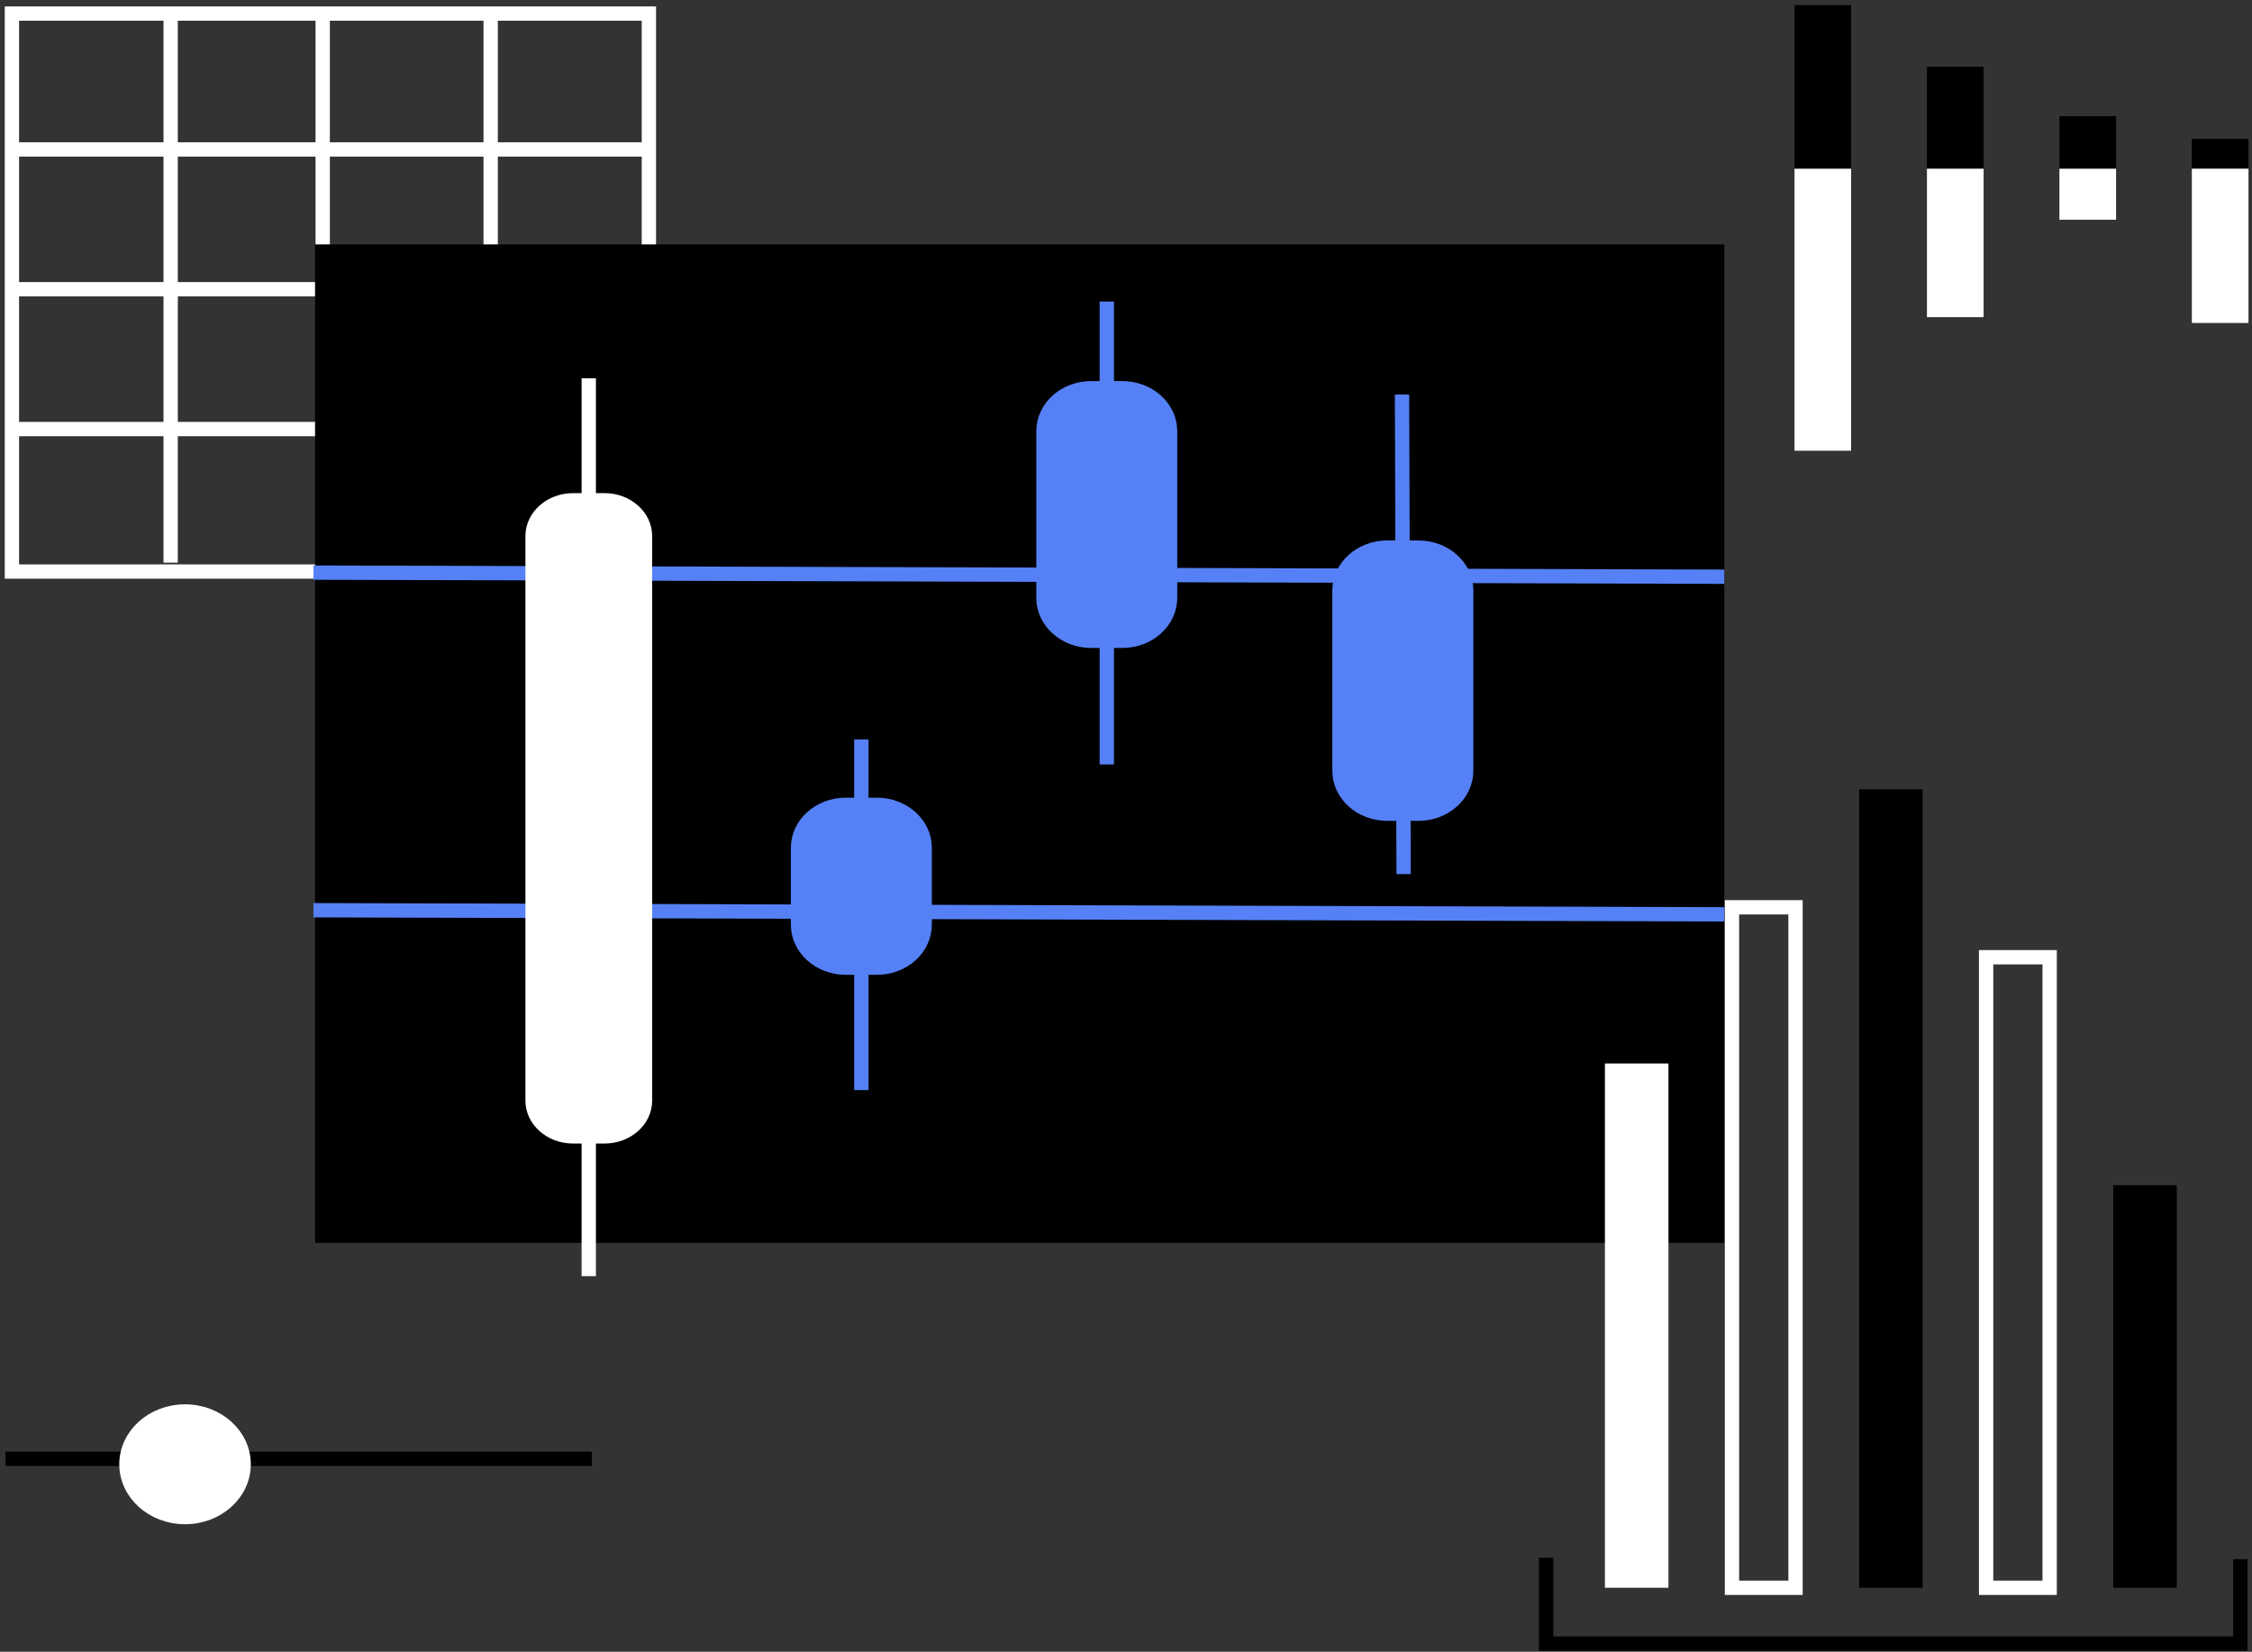 <svg width="409" height="300" viewBox="0 0 409 300" fill="none" xmlns="http://www.w3.org/2000/svg">
<rect x="0" y="0" width="409" height="300" fill="#333333" stroke="none"/>
<path d="M117.848 2.465H2.164V103.806H117.848V2.465Z" stroke="white" stroke-width="2.6" stroke-miterlimit="10"/>
<path d="M2.69 27.141H117.147" stroke="white" stroke-width="2.6" stroke-miterlimit="10"/>
<path d="M2.69 52.535H117.147" stroke="white" stroke-width="2.6" stroke-miterlimit="10"/>
<path d="M2.69 77.926H117.147" stroke="white" stroke-width="2.6" stroke-miterlimit="10"/>
<path d="M30.996 3.18V102.187" stroke="white" stroke-width="2.6" stroke-miterlimit="10"/>
<path d="M58.608 3.18V102.187" stroke="white" stroke-width="2.6" stroke-miterlimit="10"/>
<path d="M89.115 3.18V102.187" stroke="white" stroke-width="2.6" stroke-miterlimit="10"/>
<path d="M313.154 44.391H57.218V225.728H313.154V44.391Z" fill="black"/>
<path d="M313.155 166.064L56.928 165.316" stroke="#5681F6" stroke-width="2.6" stroke-miterlimit="10"/>
<path d="M313.155 104.748L56.928 104" stroke="#5681F6" stroke-width="2.6" stroke-miterlimit="10"/>
<path d="M156.434 134.297V197.986" stroke="#5681F6" stroke-width="2.6" stroke-miterlimit="10"/>
<path d="M106.928 68.707V231.781" stroke="white" stroke-width="2.6" stroke-miterlimit="10"/>
<path d="M109.781 89.562H104.089C99.304 89.562 95.425 93.057 95.425 97.368V199.891C95.425 204.202 99.304 207.697 104.089 207.697H109.781C114.566 207.697 118.445 204.202 118.445 199.891V97.368C118.445 93.057 114.566 89.562 109.781 89.562Z" fill="white"/>
<path d="M201.012 54.766V138.84" stroke="#5681F6" stroke-width="2.6" stroke-miterlimit="10"/>
<path d="M254.631 71.66L254.922 158.759" stroke="#5681F6" stroke-width="2.6" stroke-miterlimit="10"/>
<path d="M159.271 146.18H153.601C148.816 146.18 144.937 149.674 144.937 153.985V167.94C144.937 172.251 148.816 175.745 153.601 175.745H159.271C164.056 175.745 167.936 172.251 167.936 167.94V153.985C167.936 149.674 164.056 146.18 159.271 146.18Z" fill="#5681F6"/>
<path d="M159.271 146.18H153.601C148.816 146.18 144.937 149.674 144.937 153.985V167.94C144.937 172.251 148.816 175.745 153.601 175.745H159.271C164.056 175.745 167.936 172.251 167.936 167.94V153.985C167.936 149.674 164.056 146.18 159.271 146.18Z" stroke="#5681F6" stroke-width="2.6" stroke-miterlimit="10"/>
<path d="M203.842 70.516H198.172C193.387 70.516 189.508 74.01 189.508 78.321V108.577C189.508 112.888 193.387 116.382 198.172 116.382H203.842C208.628 116.382 212.507 112.888 212.507 108.577V78.321C212.507 74.01 208.628 70.516 203.842 70.516Z" fill="#5681F6"/>
<path d="M203.842 70.516H198.172C193.387 70.516 189.508 74.01 189.508 78.321V108.577C189.508 112.888 193.387 116.382 198.172 116.382H203.842C208.628 116.382 212.507 112.888 212.507 108.577V78.321C212.507 74.01 208.628 70.516 203.842 70.516Z" stroke="#5681F6" stroke-width="2.6" stroke-miterlimit="10"/>
<path d="M257.619 99.457H251.935C247.15 99.457 243.271 102.952 243.271 107.262V139.979C243.271 144.29 247.15 147.785 251.935 147.785H257.619C262.405 147.785 266.284 144.29 266.284 139.979V107.262C266.284 102.952 262.405 99.457 257.619 99.457Z" fill="#5681F6"/>
<path d="M257.619 99.457H251.935C247.15 99.457 243.271 102.952 243.271 107.262V139.979C243.271 144.29 247.15 147.785 251.935 147.785H257.619C262.405 147.785 266.284 144.29 266.284 139.979V107.262C266.284 102.952 262.405 99.457 257.619 99.457Z" stroke="#5681F6" stroke-width="2.6" stroke-miterlimit="10"/>
<path d="M1 264.957H107.48" stroke="black" stroke-width="2.6" stroke-miterlimit="10"/>
<path d="M33.606 275.537C39.485 275.537 44.251 271.244 44.251 265.948C44.251 260.652 39.485 256.359 33.606 256.359C27.728 256.359 22.962 260.652 22.962 265.948C22.962 271.244 27.728 275.537 33.606 275.537Z" fill="white" stroke="white" stroke-width="2.6" stroke-miterlimit="10"/>
<path d="M383.797 215.267V288.379H395.335V215.267H383.797Z" fill="black"/>
<path d="M360.711 173.857V288.379H372.25V173.857H360.711Z" stroke="white" stroke-width="2.6" stroke-miterlimit="10"/>
<path d="M337.637 143.364V288.379H349.175V143.364H337.637Z" fill="black"/>
<path d="M314.558 164.786V288.379H326.096V164.786H314.558Z" stroke="white" stroke-width="2.6" stroke-miterlimit="10"/>
<path d="M291.48 193.152V288.375H303.019V193.152H291.48Z" fill="white"/>
<path d="M406.881 283.192V298.521H280.801V282.93" stroke="black" stroke-width="2.6" stroke-miterlimit="10"/>
<path d="M398.074 30.746H408.363V25.21H398.074V30.746Z" fill="black"/>
<path d="M398.074 58.66H408.363V30.635H398.074V58.66Z" fill="white"/>
<path d="M374.024 30.75H384.313V21.104H374.024V30.75Z" fill="black"/>
<path d="M374.024 39.906H384.313V30.637H374.024V39.906Z" fill="white"/>
<path d="M349.966 30.75H360.256V12.122H349.966V30.75Z" fill="black"/>
<path d="M349.966 57.605H360.256V30.635H349.966V57.605Z" fill="white"/>
<path d="M325.911 30.75H336.2V0.929H325.911V30.75Z" fill="black"/>
<path d="M325.911 81.863H336.2V30.64H325.911V81.863Z" fill="white"/>
</svg>

